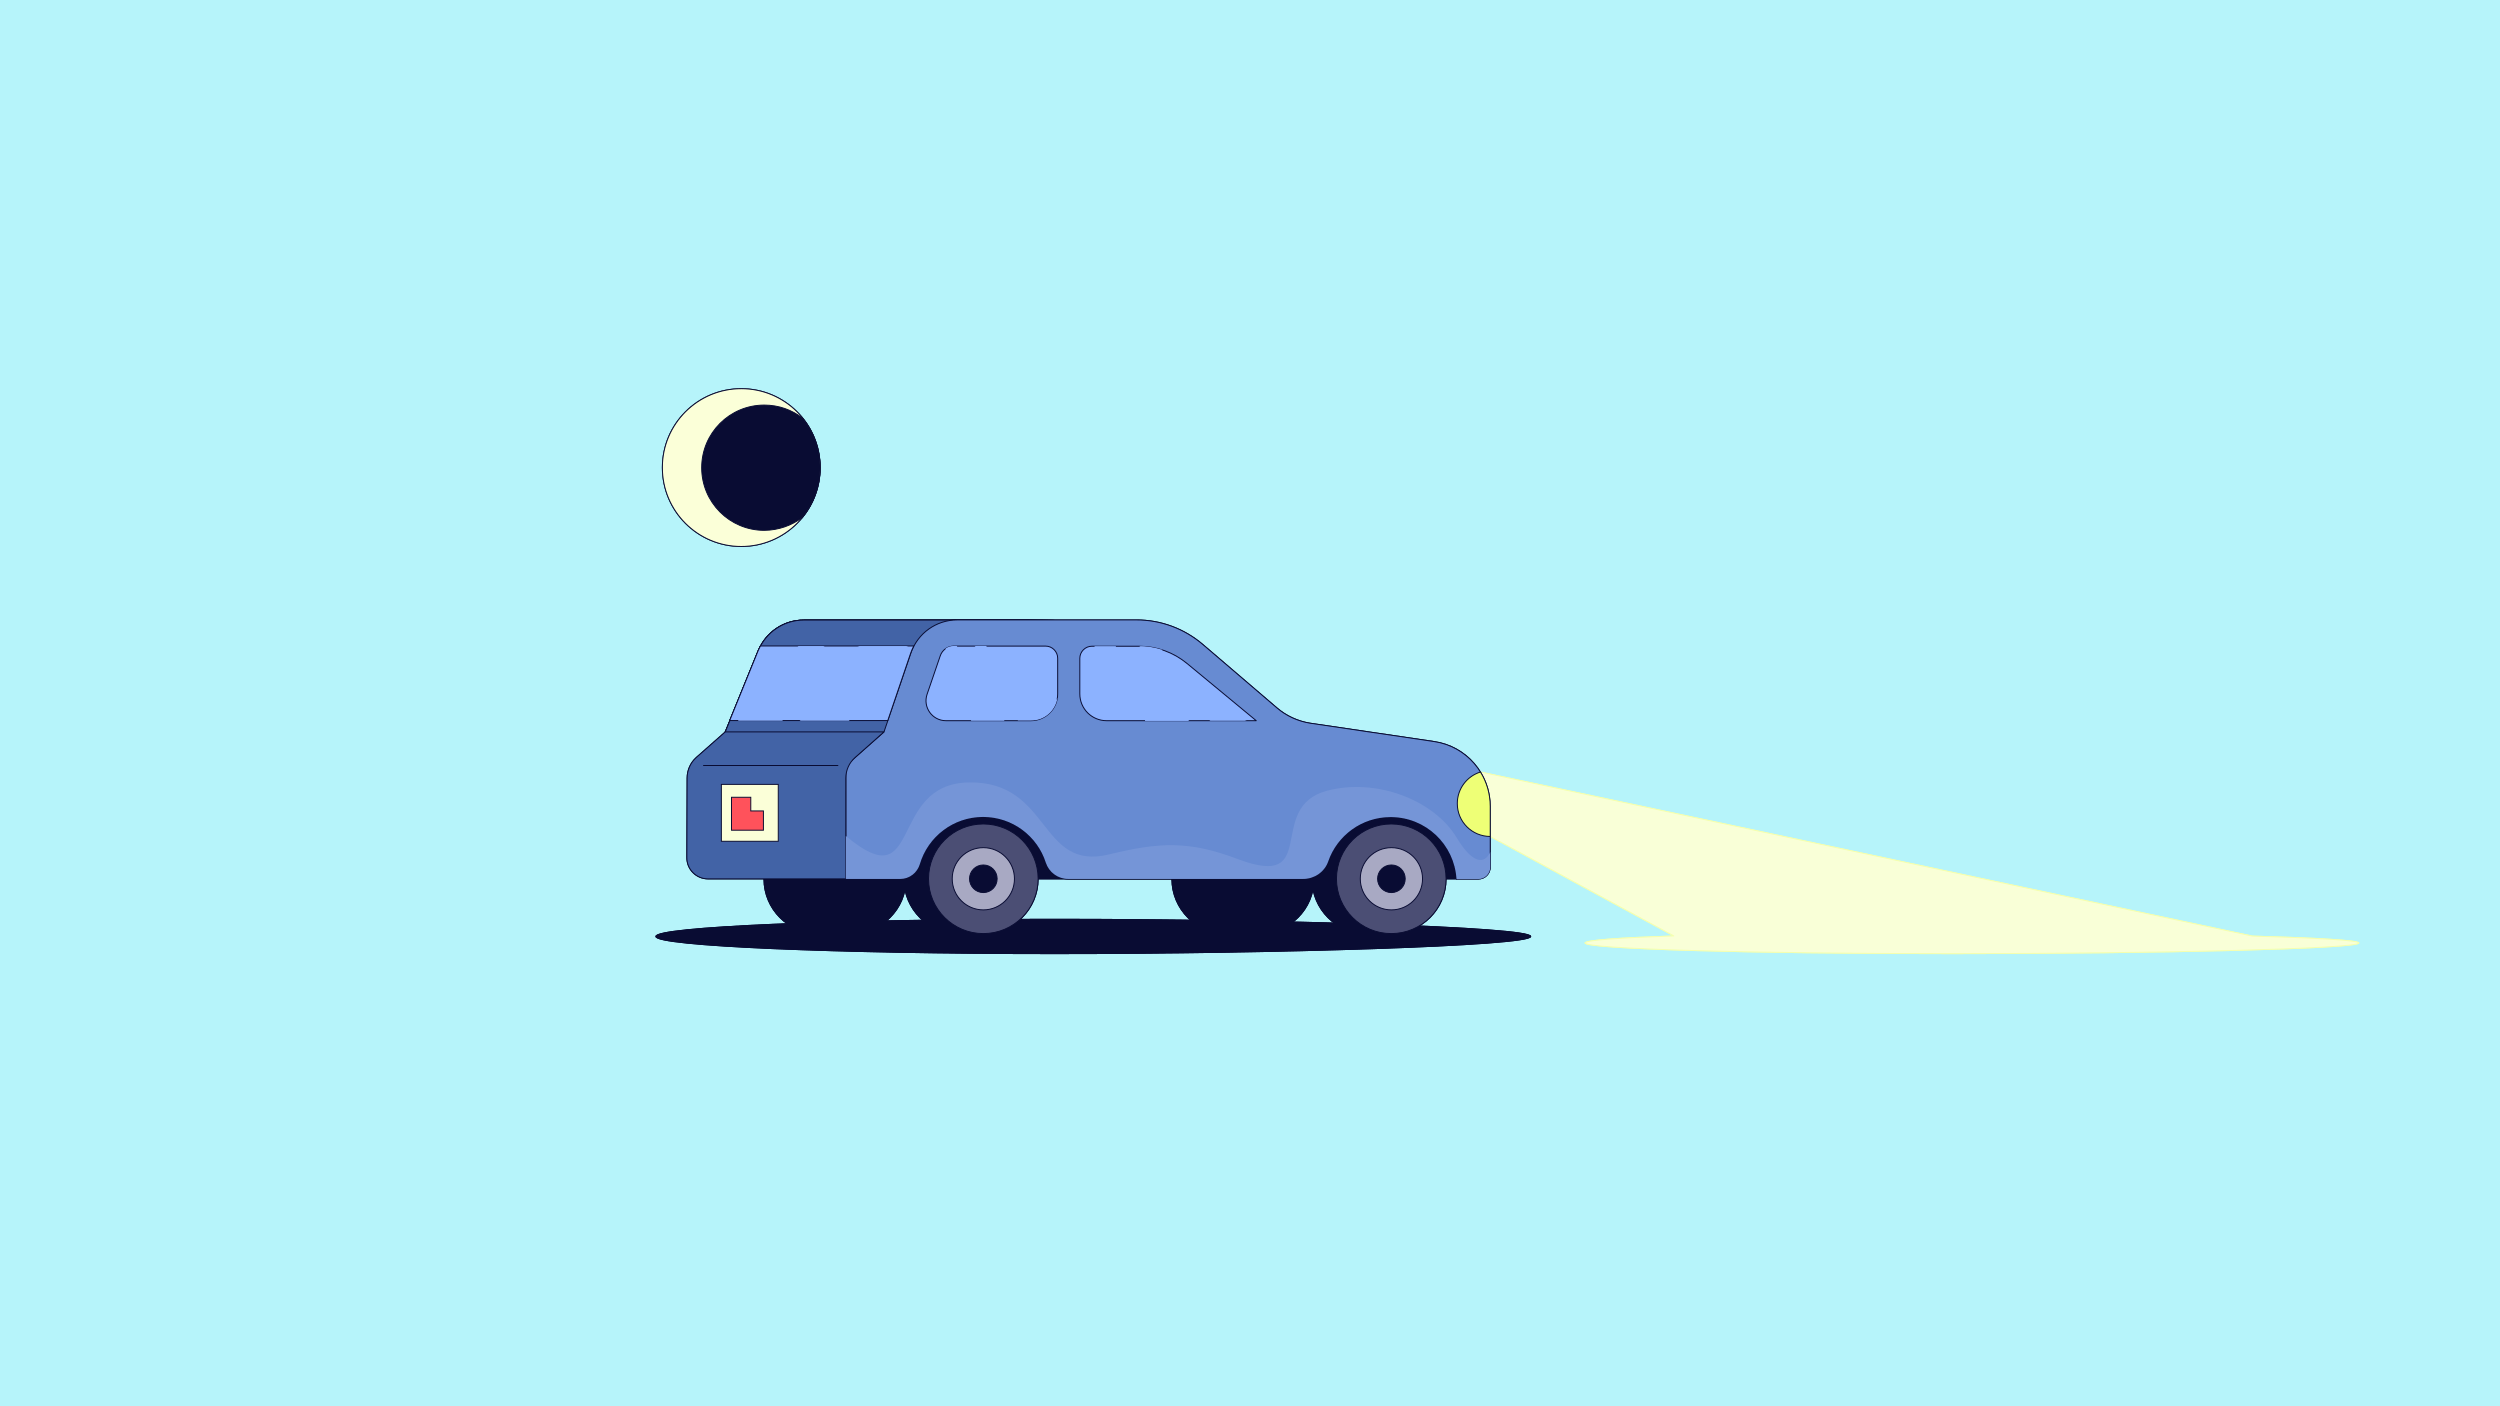 <svg version="1.1" id="Layer_1" xmlns="http://www.w3.org/2000/svg" x="0" y="0" viewBox="0 0 1920 1080" style="enable-background:new 0 0 1920 1080" xml:space="preserve"><style>.st1,.st2{fill:#090c33;stroke-linejoin:round}.st1{stroke:#090c33;stroke-width:.75;stroke-miterlimit:10}.st2{stroke-linecap:round}.st2,.st3,.st4{stroke:#090c33;stroke-width:.75;stroke-miterlimit:10}.st3{fill:#4b4e74;stroke-linecap:round;stroke-linejoin:round}.st4{fill:#a8a9c3}.st4,.st5,.st6,.st7{stroke-linecap:round;stroke-linejoin:round}.st5{fill:#f9ffd7;stroke:#f4ffaf;stroke-width:.75;stroke-miterlimit:10}.st6,.st7{stroke:#090c33}.st6{fill:#292c4c;stroke-width:.75;stroke-miterlimit:10}.st7{fill:#4263a6}.st10,.st11,.st7,.st8,.st9{stroke-width:.75;stroke-miterlimit:10}.st8{fill:#678bd2;stroke:#090c33;stroke-linecap:round;stroke-linejoin:round}.st10,.st11,.st9{fill:#fbffd8;stroke:#0a0c31}.st10,.st11{fill:#ff525b}.st11{fill:#fbffd8;stroke:#090c33;stroke-linecap:round;stroke-linejoin:round}.st12{fill:#eeff76}.st12,.st13{stroke:#090c33;stroke-width:.75;stroke-linecap:round;stroke-linejoin:round;stroke-miterlimit:10}.st13,.st15{fill:#8cb2ff}</style><path style="fill:#b6f4fa" d="M-.9-1.3H1921v1082.6H-.9z"/><path class="st1" d="M1175.6 719.2c0 7.3-196.8 13.2-365.8 13.2s-306.1-5.9-306.1-13.2c0-7.3 137.1-13.2 306.1-13.2s365.8 5.9 365.8 13.2zM1118.6 675H683.8l23.2-80.5 418 20.5z"/><path class="st2" d="M628.8 717.1c-23.3 0-42.1-18.9-42.1-42.1s18.9-42.1 42.1-42.1h25v84.3h-25z"/><circle class="st2" cx="653.8" cy="674.9" r="42.1"/><path class="st2" d="M736.3 717.1c-23.3 0-42.1-18.9-42.1-42.1s18.9-42.1 42.1-42.1h25l-4.4 84.3h-20.6z"/><circle class="st3" cx="755.2" cy="674.9" r="42.1"/><circle class="st4" cx="755.2" cy="674.9" r="23.9"/><circle class="st2" cx="755.2" cy="674.9" r="10.6"/><path class="st5" d="m1729.8 718.9-592.8-126 7.5 49.5 141 76.4c-42.5 1.4-68.2 3.3-68.2 5.4 0 4.5 126.3 8.2 282 8.2s312.3-3.7 312.3-8.2c0-2-32.2-3.9-81.8-5.3z"/><path class="st2" d="M942.1 717.1c-23.3 0-42.1-18.9-42.1-42.1s18.9-42.1 42.1-42.1h25v84.3h-25z"/><circle class="st2" cx="967.1" cy="674.9" r="42.1"/><circle class="st2" cx="976.7" cy="674.9" r="10.6"/><circle class="st2" cx="645.9" cy="678.1" r="11.4"/><path class="st2" d="M1049.7 717.1c-23.3 0-42.1-18.9-42.1-42.1s18.9-42.1 42.1-42.1h25l-6.1 84.3h-18.9z"/><path class="st6" d="m557 562.1 25.4-62.4c5.8-14.2 19.6-23.5 35-23.5h183.8c40.1 0 77.9 18.5 102.6 50.1l43.1 55.3-242.1 4-41.3 67.9-27.2-84.8-34.4 26.8-44.9-33.4z"/><path class="st7" d="m557 562.1 25.4-62.4c5.8-14.2 19.6-23.5 35-23.5h169.3c49.2 0 95.7 22.7 126 61.6l34.2 43.9-242.1 4-41.3 67.9-27.2-84.8-34.4 26.8-44.9-33.5z"/><circle class="st3" cx="1068.5" cy="674.9" r="42.1"/><circle class="st2" cx="1068.5" cy="674.9" r="10.6"/><path class="st8" d="m980.6 543.6-56.9-48.7c-14.2-12.1-32.2-18.8-50.9-18.8H735.2c-16.2 0-30.5 10.3-35.7 25.6l-20.6 60.4-25.1 22.2c-2.7 2.3-4.2 5.7-4.2 9.3V675h41.9c6.9 0 12.9-4.6 14.9-11.3 6.2-21 25.6-36.3 48.6-36.3 22.6 0 41.7 14.7 48.2 35.1 2.4 7.4 9.3 12.5 17.1 12.5h180.6c8.5 0 16.3-5.3 19.1-13.3 6.8-19.9 25.7-34.2 48-34.2 27 0 49 21 50.6 47.6h16.7c5.1 0 9.2-4.1 9.2-9.2v-46.5c0-25-18.3-46.3-43.1-49.9l-95.3-14.1c-9.4-1.5-18.3-5.6-25.5-11.8z"/><path class="st7" d="m534.8 581.7 22.2-19.6h121.9l-22.1 19.6c-4.6 4-7.2 9.8-7.2 15.9V675H543.8c-9 0-16.4-7.3-16.3-16.4l.2-61c0-6.1 2.6-11.9 7.1-15.9z"/><path class="st9" d="M554 602.4h43.7v43.7H554z"/><path class="st10" d="M576.6 622.8v-10.5h-14.8v25.3h24.5v-14.8z"/><circle class="st11" cx="569.3" cy="359.1" r="60.6"/><path class="st2" d="M616.2 397.4c8.5-10.4 13.6-23.7 13.6-38.2 0-14.5-5.1-27.8-13.6-38.2-8.1-6.2-18.2-9.9-29.2-9.9-26.6 0-48.1 21.5-48.1 48.1s21.5 48.1 48.1 48.1c11-.1 21.1-3.8 29.2-9.9z"/><path class="st7" d="M540.3 587.9h103.2"/><path class="st12" d="M1119.2 617.1c0 14 11.3 25.3 25.3 25.3v-23.1c0-9.6-2.7-18.7-7.5-26.4-10.3 3.2-17.8 12.8-17.8 24.2z"/><path class="st13" d="M964.8 553.5H849.9c-11.4 0-20.6-9.2-20.6-20.6v-27.3c0-5.1 4.2-9.3 9.3-9.3h36.2c13.5 0 26.5 4.7 36.9 13.3l53.1 43.9zM791.7 553.5h-65.2c-10.5 0-17.9-10.3-14.5-20.3l10.1-29.5c1.5-4.5 5.7-7.5 10.4-7.5H803c5.1 0 9.3 4.2 9.3 9.3v27.3c.1 11.4-9.2 20.7-20.6 20.7zM582.3 499.6l-21.9 53.8h121.4l17.6-51.8c.7-1.9 1.4-3.7 2.4-5.5H584c-.6 1.2-1.2 2.3-1.7 3.5z"/><g><path class="st1" d="M1175.6 719.2c0 7.3-196.8 13.2-365.8 13.2s-306.1-5.9-306.1-13.2c0-7.3 137.1-13.2 306.1-13.2s365.8 5.9 365.8 13.2zM1118.6 675H683.8l23.2-80.5 418 20.5z"/><path class="st2" d="M628.8 717.1c-23.3 0-42.1-18.9-42.1-42.1s18.9-42.1 42.1-42.1h25v84.3h-25z"/><circle class="st2" cx="653.8" cy="674.9" r="42.1"/><path class="st2" d="M736.3 717.1c-23.3 0-42.1-18.9-42.1-42.1s18.9-42.1 42.1-42.1h25l-4.4 84.3h-20.6z"/><circle class="st3" cx="755.2" cy="674.9" r="42.1"/><circle class="st4" cx="755.2" cy="674.9" r="23.9"/><circle class="st2" cx="755.2" cy="674.9" r="10.6"/><path class="st5" d="m1729.8 718.9-592.8-126 7.5 49.5 141 76.4c-42.5 1.4-68.2 3.3-68.2 5.4 0 4.5 126.3 8.2 282 8.2s312.3-3.7 312.3-8.2c0-2-32.2-3.9-81.8-5.3z"/><path class="st2" d="M942.1 717.1c-23.3 0-42.1-18.9-42.1-42.1s18.9-42.1 42.1-42.1h25v84.3h-25z"/><circle class="st2" cx="967.1" cy="674.9" r="42.1"/><circle class="st2" cx="976.7" cy="674.9" r="10.6"/><circle class="st2" cx="645.9" cy="678.1" r="11.4"/><path class="st2" d="M1049.7 717.1c-23.3 0-42.1-18.9-42.1-42.1s18.9-42.1 42.1-42.1h25l-6.1 84.3h-18.9z"/><path class="st6" d="m557 562.1 25.4-62.4c5.8-14.2 19.6-23.5 35-23.5h183.8c40.1 0 77.9 18.5 102.6 50.1l43.1 55.3-242.1 4-41.3 67.9-27.2-84.8-34.4 26.8-44.9-33.4z"/><path class="st7" d="m557 562.1 25.4-62.4c5.8-14.2 19.6-23.5 35-23.5h169.3c49.2 0 95.7 22.7 126 61.6l34.2 43.9-242.1 4-41.3 67.9-27.2-84.8-34.4 26.8-44.9-33.5z"/><circle class="st3" cx="1068.5" cy="674.9" r="42.1"/><circle class="st2" cx="1068.5" cy="674.9" r="10.6"/><path class="st8" d="m980.6 543.6-56.9-48.7c-14.2-12.1-32.2-18.8-50.9-18.8H735.2c-16.2 0-30.5 10.3-35.7 25.6l-20.6 60.4-25.1 22.2c-2.7 2.3-4.2 5.7-4.2 9.3V675h41.9c6.9 0 12.9-4.6 14.9-11.3 6.2-21 25.6-36.3 48.6-36.3 22.6 0 41.7 14.7 48.2 35.1 2.4 7.4 9.3 12.5 17.1 12.5h180.6c8.5 0 16.3-5.3 19.1-13.3 6.8-19.9 25.7-34.2 48-34.2 27 0 49 21 50.6 47.6h16.7c5.1 0 9.2-4.1 9.2-9.2v-46.5c0-25-18.3-46.3-43.1-49.9l-95.3-14.1c-9.4-1.5-18.3-5.6-25.5-11.8z"/><path class="st7" d="m534.8 581.7 22.2-19.6h121.9l-22.1 19.6c-4.6 4-7.2 9.8-7.2 15.9V675H543.8c-9 0-16.4-7.3-16.3-16.4l.2-61c0-6.1 2.6-11.9 7.1-15.9z"/><path class="st9" d="M554 602.4h43.7v43.7H554z"/><path class="st10" d="M576.6 622.8v-10.5h-14.8v25.3h24.5v-14.8z"/><circle class="st11" cx="569.3" cy="359.1" r="60.6"/><path class="st2" d="M616.2 397.4c8.5-10.4 13.6-23.7 13.6-38.2 0-14.5-5.1-27.8-13.6-38.2-8.1-6.2-18.2-9.9-29.2-9.9-26.6 0-48.1 21.5-48.1 48.1s21.5 48.1 48.1 48.1c11-.1 21.1-3.8 29.2-9.9z"/><path class="st7" d="M540.3 587.9h103.2"/><path class="st12" d="M1119.2 617.1c0 14 11.3 25.3 25.3 25.3v-23.1c0-9.6-2.7-18.7-7.5-26.4-10.3 3.2-17.8 12.8-17.8 24.2z"/><path class="st13" d="M964.8 553.5H849.9c-11.4 0-20.6-9.2-20.6-20.6v-27.3c0-5.1 4.2-9.3 9.3-9.3h36.2c13.5 0 26.5 4.7 36.9 13.3l53.1 43.9zM791.7 553.5h-65.2c-10.5 0-17.9-10.3-14.5-20.3l10.1-29.5c1.5-4.5 5.7-7.5 10.4-7.5H803c5.1 0 9.3 4.2 9.3 9.3v27.3c.1 11.4-9.2 20.7-20.6 20.7zM582.3 499.6l-21.9 53.8h121.4l17.6-51.8c.7-1.9 1.4-3.7 2.4-5.5H584c-.6 1.2-1.2 2.3-1.7 3.5z"/></g><g><circle class="st4" cx="1068.6" cy="674.9" r="23.9"/><circle class="st2" cx="1068.6" cy="674.9" r="10.6"/></g><path d="M706.4 663.7c6.2-21 25.6-36.3 48.6-36.3 22.6 0 41.7 14.7 48.2 35.1 2.4 7.4 9.3 12.5 17.1 12.5h180.6c8.5 0 16.3-5.3 19.1-13.3 6.8-19.9 25.7-34.2 48-34.2 27 0 49 21 50.6 47.6h16.7c5.1 0 9.2-4.1 9.2-9.2v-11.5c-4.3 9.4-13.4 9.5-25.8-11.1-17.6-29.1-62-46-99.6-36-47.7 12.7-4.4 76.6-68.4 52.5-37.8-14.3-60.3-13-99-3.6-53.9 13.2-44.5-56.1-107.3-55.3-63.3.7-35.4 90.9-94.8 41.1v33h41.9c6.9 0 12.9-4.7 14.9-11.3z" style="fill:#7595d7"/><g><path class="st15" d="M935.4 541.6c-3.1-3-5.7-6.5-8.6-9.6-4.4-4.9-9.7-9.1-15.5-12.4-3.8-2.1-7.8-3.9-11-6.9-3.9-3.6-6.1-8.6-7.9-13.7-5.7-1.8-11.6-2.8-17.6-2.8 3.6 1.9 6.7 4.7 8.9 8.2 1.7 2.7 2.8 5.8 4.8 8.4 4.1 5.3 11 7.3 16.5 11 3.9 2.7 7.2 6.3 9.4 10.5 2.4 4.5 3.6 9.6 7.2 13.3 2.3 2.3 5.3 3.8 7.9 5.9h28c-8.1-2.7-15.9-6.1-22.1-11.9zM913.2 553.5c-.1-.1-.2-.2-.4-.3-2.3-1.9-3.7-4.7-5.7-6.9-5.2-5.8-13.3-7.4-20.6-9.9-2.8-.9-5.5-2.1-7.7-4-6.8-6.2-5.2-18.4-12.4-24.1-3.3-2.6-8.2-3.6-9.6-7.5-.5-1.4-.4-3.1.3-4.5h-16.6c.7 2.5 2.5 4.5 4.6 6 2.3 1.7 4.9 2.8 7.2 4.6 3.8 2.8 6.4 7.1 7.4 11.7 1.1 5.5 0 11.7 3.3 16.2 2.8 3.8 8 5.1 11.6 8.2 3.1 2.6 4.8 6.7 4.8 10.7h33.8z"/></g><g><path class="st15" d="M771.5 553.5c-3.6-3.8-4.5-9.7-7.9-13.8-3.1-3.7-7.9-5.4-11.7-8.4-3.4-2.8-5.9-6.7-7-11-.9-3.5-.8-7.2-2-10.6-1.2-3.5-3.7-6.5-5.8-9.6-.9-1.3-1.7-2.6-2.3-4h-2.3c-2.3 0-4.5.7-6.3 2 .3 2.9 2.5 5.8 4.1 8.5 1.7 2.9 2.8 6.2 3.2 9.5.6 4.6-.1 9.4 1.7 13.6 2.6 6.1 9.9 9.5 11.6 16 .7 2.6.2 5.5-1.2 7.8h25.9zM812.1 536.1c-1 1.5-2.3 2.8-3.8 3.7-3.2 1.9-7.3 2.1-10.7.6-5.1-2.3-7.8-7.7-11.9-11.5-4.5-4.2-10.8-6.4-14.8-11.1-3.7-4.3-5-10.2-8.1-14.9-1.6-2.4-3.7-4.5-5.5-6.8h-8.8c2.3 2.7 5.3 5.1 7 8.2 1.5 2.9 1.7 6.2 2.9 9.2 4.1 10.6 18.8 14.6 22.1 25.5 1.4 4.6.5 9.5 1.2 14.3h10.1c10.2.2 18.7-7.3 20.3-17.2z"/></g><g><path class="st15" d="M566.8 553.5H601c.1-.5.1-1.1.2-1.6.6-7.6-.1-15.6 5.8-23.5 3.7-5 9.6-9.1 13-14.3 2.9-4.4 3.8-9.3 7.6-13.4 1.7-1.8 3.7-3.2 5.8-4.5h-20.2c-5.1 5-7.3 11.6-11.1 17.4-7.5 11.2-21.5 19.4-29.3 30.5-2.1 3.1-3.7 6.3-6 9.4zM660 496.2s-.1 0-.1.1c-5.1 2.1-10.9 4.8-13.9 9.3-2.3 3.3-2.3 6.7-3.9 10.1-2 4.5-6.5 8.7-8.8 13.1-2.4 4.6-2.6 9.3-5.9 13.7-1.7 2.3-4 4.2-6.4 6-2.3 1.7-4.6 3.4-6.9 5h38.1c1.9-7.9-2.3-14.3 1.5-22.5 2-4.3 6-8.4 9.9-12.2 5.1-4.9 10.3-9.7 15.7-14.4 1.1-1 2.3-2 3.5-2.8 4.4-2.8 9.1-2.9 13.7-4.9.4-.2.7-.3 1.1-.5H660z"/></g></svg>